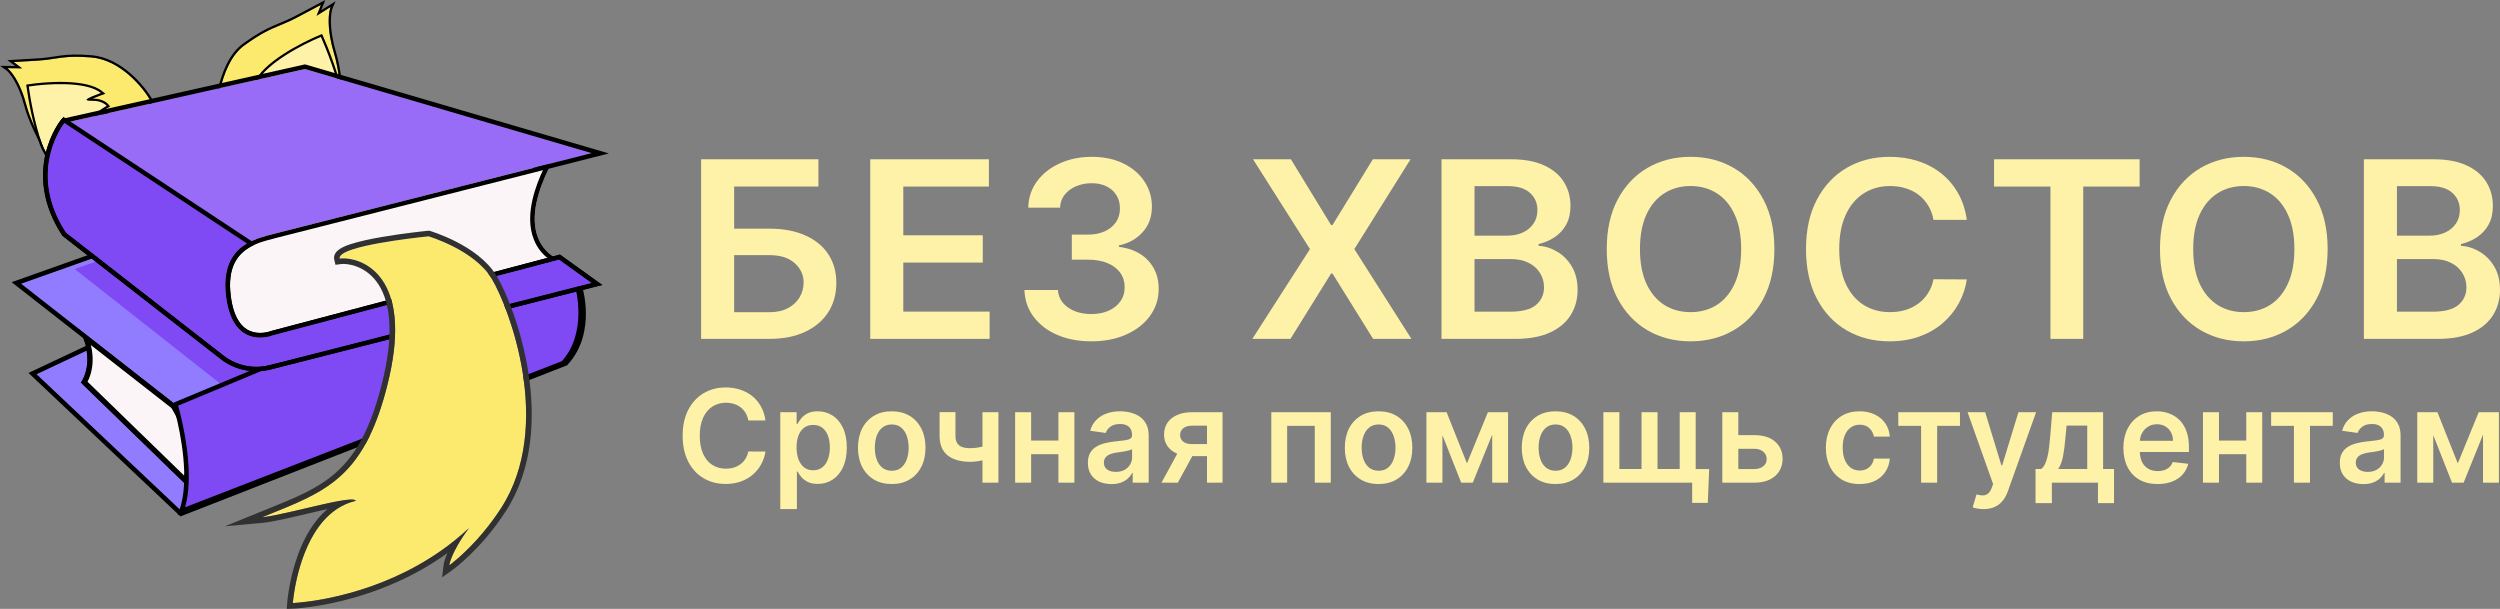 <svg width="271" height="66" viewBox="0 0 271 66" fill="none" xmlns="http://www.w3.org/2000/svg">
<rect x="0" y="0" width="271" height="66" fill="#808080" stroke="none"/>
<g clip-path="url(#clip0_692_8706)">
<path d="M76 36.734V17.266H88.717V20.222H79.582V24.785H83.397C84.909 24.785 86.207 25.029 87.288 25.517C88.376 25.999 89.21 26.68 89.789 27.561C90.368 28.442 90.658 29.478 90.658 30.669C90.658 31.867 90.368 32.922 89.789 33.835C89.21 34.741 88.376 35.451 87.288 35.964C86.207 36.477 84.909 36.734 83.397 36.734H76ZM79.582 33.844H83.397C84.195 33.844 84.871 33.695 85.424 33.397C85.978 33.099 86.396 32.707 86.68 32.219C86.969 31.731 87.114 31.201 87.114 30.631C87.114 29.807 86.792 29.107 86.149 28.53C85.511 27.947 84.594 27.656 83.397 27.656H79.582V33.844Z" fill="#FDF2A8"/>
<path d="M94.335 36.734V17.266H107.197V20.222H97.918V25.508H106.531V28.464H97.918V33.778H107.274V36.734H94.335Z" fill="#FDF2A8"/>
<path d="M118.3 37C116.909 37 115.674 36.766 114.592 36.297C113.517 35.828 112.667 35.175 112.043 34.338C111.418 33.502 111.087 32.535 111.048 31.439H114.679C114.711 31.965 114.888 32.425 115.21 32.818C115.532 33.204 115.96 33.505 116.494 33.721C117.029 33.936 117.627 34.044 118.29 34.044C118.998 34.044 119.626 33.923 120.173 33.682C120.72 33.435 121.149 33.093 121.458 32.656C121.767 32.219 121.918 31.715 121.911 31.145C121.918 30.555 121.763 30.035 121.448 29.586C121.132 29.136 120.675 28.784 120.077 28.53C119.484 28.277 118.77 28.15 117.933 28.15H116.185V25.432H117.933C118.622 25.432 119.224 25.314 119.739 25.08C120.26 24.845 120.669 24.516 120.965 24.091C121.261 23.66 121.406 23.163 121.4 22.599C121.406 22.047 121.28 21.569 121.023 21.163C120.772 20.752 120.415 20.432 119.951 20.203C119.494 19.975 118.957 19.861 118.339 19.861C117.733 19.861 117.173 19.969 116.658 20.184C116.143 20.4 115.728 20.707 115.413 21.107C115.097 21.499 114.93 21.968 114.911 22.513H111.463C111.489 21.423 111.808 20.466 112.419 19.643C113.037 18.812 113.861 18.166 114.891 17.703C115.921 17.235 117.077 17 118.358 17C119.678 17 120.823 17.244 121.795 17.732C122.774 18.214 123.53 18.863 124.065 19.681C124.599 20.498 124.866 21.401 124.866 22.39C124.873 23.486 124.544 24.405 123.881 25.146C123.225 25.888 122.362 26.373 121.293 26.601V26.753C122.684 26.943 123.749 27.45 124.49 28.274C125.236 29.091 125.606 30.108 125.6 31.325C125.6 32.415 125.285 33.391 124.654 34.253C124.029 35.108 123.167 35.78 122.066 36.268C120.972 36.756 119.716 37 118.3 37Z" fill="#FDF2A8"/>
<path d="M139.933 17.266L144.288 24.395H144.443L148.817 17.266H152.902L146.809 27L152.998 36.734H148.846L144.443 29.652H144.288L139.885 36.734H135.752L142 27L135.83 17.266H139.933Z" fill="#FDF2A8"/>
<path d="M156.258 36.734V17.266H163.828C165.257 17.266 166.445 17.488 167.391 17.932C168.344 18.369 169.055 18.968 169.525 19.728C170.002 20.489 170.24 21.35 170.24 22.314C170.24 23.106 170.085 23.784 169.776 24.348C169.467 24.906 169.052 25.359 168.531 25.707C168.009 26.056 167.427 26.306 166.783 26.458V26.648C167.485 26.686 168.157 26.899 168.801 27.285C169.451 27.665 169.982 28.204 170.394 28.901C170.806 29.598 171.012 30.441 171.012 31.43C171.012 32.437 170.764 33.343 170.269 34.148C169.773 34.947 169.026 35.577 168.029 36.04C167.031 36.502 165.776 36.734 164.263 36.734H156.258ZM159.84 33.787H163.693C164.993 33.787 165.93 33.543 166.503 33.055C167.082 32.561 167.372 31.927 167.372 31.154C167.372 30.577 167.227 30.058 166.937 29.595C166.648 29.126 166.236 28.759 165.701 28.492C165.167 28.22 164.53 28.084 163.79 28.084H159.84V33.787ZM159.84 25.546H163.384C164.002 25.546 164.559 25.435 165.055 25.213C165.55 24.985 165.94 24.665 166.223 24.253C166.513 23.835 166.657 23.34 166.657 22.77C166.657 22.016 166.387 21.395 165.846 20.907C165.312 20.419 164.517 20.175 163.461 20.175H159.84V25.546Z" fill="#FDF2A8"/>
<path d="M192.343 27C192.343 29.098 191.944 30.894 191.146 32.39C190.354 33.879 189.273 35.02 187.902 35.812C186.537 36.604 184.989 37 183.257 37C181.525 37 179.974 36.604 178.603 35.812C177.238 35.013 176.157 33.87 175.358 32.38C174.566 30.885 174.171 29.091 174.171 27C174.171 24.902 174.566 23.109 175.358 21.62C176.157 20.124 177.238 18.98 178.603 18.188C179.974 17.396 181.525 17 183.257 17C184.989 17 186.537 17.396 187.902 18.188C189.273 18.98 190.354 20.124 191.146 21.62C191.944 23.109 192.343 24.902 192.343 27ZM188.742 27C188.742 25.523 188.507 24.278 188.037 23.264C187.573 22.244 186.93 21.474 186.106 20.954C185.282 20.428 184.332 20.165 183.257 20.165C182.182 20.165 181.232 20.428 180.408 20.954C179.584 21.474 178.937 22.244 178.468 23.264C178.004 24.278 177.772 25.523 177.772 27C177.772 28.477 178.004 29.725 178.468 30.745C178.937 31.759 179.584 32.529 180.408 33.055C181.232 33.575 182.182 33.835 183.257 33.835C184.332 33.835 185.282 33.575 186.106 33.055C186.93 32.529 187.573 31.759 188.037 30.745C188.507 29.725 188.742 28.477 188.742 27Z" fill="#FDF2A8"/>
<path d="M213.201 23.835H209.59C209.487 23.252 209.297 22.735 209.02 22.285C208.743 21.829 208.399 21.442 207.987 21.125C207.575 20.809 207.105 20.571 206.577 20.413C206.056 20.248 205.492 20.165 204.887 20.165C203.812 20.165 202.86 20.432 202.029 20.964C201.199 21.49 200.549 22.263 200.079 23.283C199.609 24.297 199.374 25.536 199.374 27C199.374 28.489 199.609 29.744 200.079 30.764C200.555 31.778 201.205 32.545 202.029 33.065C202.86 33.578 203.809 33.835 204.878 33.835C205.47 33.835 206.024 33.759 206.539 33.606C207.06 33.448 207.527 33.217 207.939 32.913C208.357 32.608 208.708 32.234 208.991 31.791C209.281 31.347 209.48 30.84 209.59 30.27L213.201 30.289C213.066 31.214 212.773 32.082 212.323 32.894C211.878 33.705 211.296 34.421 210.575 35.042C209.854 35.657 209.011 36.138 208.045 36.487C207.079 36.829 206.007 37 204.829 37C203.091 37 201.54 36.604 200.175 35.812C198.81 35.02 197.735 33.876 196.95 32.38C196.165 30.885 195.772 29.091 195.772 27C195.772 24.902 196.168 23.109 196.96 21.62C197.751 20.124 198.83 18.98 200.194 18.188C201.559 17.396 203.104 17 204.829 17C205.93 17 206.954 17.152 207.9 17.456C208.846 17.761 209.69 18.207 210.43 18.797C211.17 19.38 211.779 20.096 212.255 20.945C212.738 21.788 213.053 22.751 213.201 23.835Z" fill="#FDF2A8"/>
<path d="M216.157 20.222V17.266H231.935V20.222H225.822V36.734H222.269V20.222H216.157Z" fill="#FDF2A8"/>
<path d="M252.315 27C252.315 29.098 251.916 30.894 251.117 32.39C250.326 33.879 249.244 35.02 247.873 35.812C246.508 36.604 244.96 37 243.228 37C241.497 37 239.945 36.604 238.574 35.812C237.209 35.013 236.128 33.87 235.33 32.38C234.538 30.885 234.142 29.091 234.142 27C234.142 24.902 234.538 23.109 235.33 21.62C236.128 20.124 237.209 18.98 238.574 18.188C239.945 17.396 241.497 17 243.228 17C244.96 17 246.508 17.396 247.873 18.188C249.244 18.98 250.326 20.124 251.117 21.62C251.916 23.109 252.315 24.902 252.315 27ZM248.713 27C248.713 25.523 248.478 24.278 248.008 23.264C247.545 22.244 246.901 21.474 246.077 20.954C245.253 20.428 244.303 20.165 243.228 20.165C242.153 20.165 241.204 20.428 240.38 20.954C239.556 21.474 238.909 22.244 238.439 23.264C237.975 24.278 237.744 25.523 237.744 27C237.744 28.477 237.975 29.725 238.439 30.745C238.909 31.759 239.556 32.529 240.38 33.055C241.204 33.575 242.153 33.835 243.228 33.835C244.303 33.835 245.253 33.575 246.077 33.055C246.901 32.529 247.545 31.759 248.008 30.745C248.478 29.725 248.713 28.477 248.713 27Z" fill="#FDF2A8"/>
<path d="M256.245 36.734V17.266H263.816C265.245 17.266 266.433 17.488 267.379 17.932C268.332 18.369 269.043 18.968 269.513 19.728C269.989 20.489 270.227 21.35 270.227 22.314C270.227 23.106 270.073 23.784 269.764 24.348C269.455 24.906 269.04 25.359 268.518 25.707C267.997 26.056 267.414 26.306 266.771 26.458V26.648C267.472 26.686 268.145 26.899 268.789 27.285C269.439 27.665 269.97 28.204 270.382 28.901C270.794 29.598 271 30.441 271 31.43C271 32.437 270.752 33.343 270.256 34.148C269.761 34.947 269.014 35.577 268.016 36.04C267.018 36.502 265.763 36.734 264.25 36.734H256.245ZM259.828 33.787H263.681C264.981 33.787 265.918 33.543 266.491 33.055C267.07 32.561 267.36 31.927 267.36 31.154C267.36 30.577 267.215 30.058 266.925 29.595C266.635 29.126 266.223 28.759 265.689 28.492C265.155 28.22 264.518 28.084 263.777 28.084H259.828V33.787ZM259.828 25.546H263.372C263.99 25.546 264.546 25.435 265.042 25.213C265.538 24.985 265.927 24.665 266.211 24.253C266.5 23.835 266.645 23.34 266.645 22.77C266.645 22.016 266.375 21.395 265.834 20.907C265.3 20.419 264.505 20.175 263.449 20.175H259.828V25.546Z" fill="#FDF2A8"/>
<path d="M82.974 45.575H81.114C81.061 45.27 80.963 44.999 80.821 44.764C80.678 44.526 80.501 44.323 80.289 44.158C80.077 43.992 79.835 43.868 79.563 43.785C79.295 43.699 79.005 43.656 78.693 43.656C78.14 43.656 77.649 43.795 77.222 44.073C76.794 44.348 76.459 44.753 76.217 45.286C75.975 45.816 75.854 46.465 75.854 47.23C75.854 48.009 75.975 48.665 76.217 49.199C76.463 49.729 76.797 50.13 77.222 50.402C77.649 50.67 78.138 50.805 78.688 50.805C78.993 50.805 79.278 50.765 79.543 50.685C79.812 50.602 80.052 50.481 80.264 50.322C80.48 50.163 80.66 49.968 80.806 49.736C80.955 49.504 81.058 49.239 81.114 48.94L82.974 48.95C82.904 49.434 82.753 49.888 82.521 50.312C82.293 50.737 81.993 51.111 81.621 51.436C81.25 51.758 80.816 52.01 80.319 52.192C79.822 52.371 79.27 52.46 78.663 52.46C77.769 52.46 76.97 52.253 76.267 51.839C75.564 51.425 75.011 50.826 74.606 50.044C74.202 49.262 74 48.324 74 47.23C74 46.133 74.204 45.195 74.612 44.416C75.019 43.634 75.574 43.036 76.277 42.621C76.98 42.207 77.775 42 78.663 42C79.23 42 79.757 42.08 80.244 42.239C80.731 42.398 81.166 42.631 81.547 42.94C81.928 43.245 82.241 43.619 82.487 44.063C82.735 44.504 82.897 45.008 82.974 45.575Z" fill="#FDF2A8"/>
<path d="M84.583 55.185V44.685H86.353V45.947H86.458C86.55 45.762 86.681 45.565 86.85 45.356C87.019 45.144 87.248 44.963 87.536 44.814C87.825 44.661 88.193 44.585 88.64 44.585C89.23 44.585 89.762 44.736 90.236 45.038C90.713 45.336 91.091 45.778 91.37 46.365C91.651 46.948 91.792 47.664 91.792 48.513C91.792 49.351 91.654 50.064 91.379 50.651C91.104 51.237 90.73 51.685 90.256 51.993C89.782 52.301 89.245 52.455 88.645 52.455C88.208 52.455 87.845 52.382 87.556 52.236C87.268 52.091 87.036 51.915 86.86 51.709C86.688 51.501 86.554 51.303 86.458 51.118H86.383V55.185H84.583ZM86.348 48.503C86.348 48.997 86.418 49.429 86.557 49.8C86.7 50.172 86.903 50.462 87.168 50.67C87.437 50.876 87.762 50.979 88.143 50.979C88.541 50.979 88.874 50.873 89.142 50.66C89.411 50.445 89.613 50.152 89.749 49.781C89.888 49.406 89.958 48.98 89.958 48.503C89.958 48.029 89.89 47.608 89.754 47.24C89.618 46.872 89.416 46.584 89.147 46.375C88.879 46.166 88.544 46.062 88.143 46.062C87.758 46.062 87.432 46.163 87.163 46.365C86.895 46.567 86.691 46.851 86.552 47.215C86.416 47.58 86.348 48.009 86.348 48.503Z" fill="#FDF2A8"/>
<path d="M96.664 52.47C95.918 52.47 95.272 52.306 94.725 51.978C94.178 51.65 93.754 51.191 93.453 50.601C93.154 50.011 93.005 49.322 93.005 48.533C93.005 47.744 93.154 47.053 93.453 46.459C93.754 45.866 94.178 45.406 94.725 45.077C95.272 44.749 95.918 44.585 96.664 44.585C97.41 44.585 98.056 44.749 98.603 45.077C99.15 45.406 99.573 45.866 99.871 46.459C100.173 47.053 100.323 47.744 100.323 48.533C100.323 49.322 100.173 50.011 99.871 50.601C99.573 51.191 99.15 51.65 98.603 51.978C98.056 52.306 97.41 52.47 96.664 52.47ZM96.674 51.028C97.079 51.028 97.417 50.917 97.688 50.695C97.96 50.47 98.162 50.168 98.295 49.791C98.431 49.413 98.499 48.992 98.499 48.528C98.499 48.06 98.431 47.638 98.295 47.26C98.162 46.879 97.96 46.575 97.688 46.35C97.417 46.125 97.079 46.012 96.674 46.012C96.26 46.012 95.915 46.125 95.64 46.35C95.368 46.575 95.165 46.879 95.029 47.26C94.896 47.638 94.83 48.06 94.83 48.528C94.83 48.992 94.896 49.413 95.029 49.791C95.165 50.168 95.368 50.47 95.64 50.695C95.915 50.917 96.26 51.028 96.674 51.028Z" fill="#FDF2A8"/>
<path d="M108.229 44.685V52.321H106.499V44.685H108.229ZM107.419 48.135V49.606C107.223 49.693 107.001 49.771 106.753 49.84C106.508 49.907 106.247 49.959 105.972 49.999C105.701 50.039 105.429 50.059 105.157 50.059C104.136 50.059 103.329 49.83 102.736 49.373C102.146 48.912 101.851 48.195 101.851 47.22V44.675H103.571V47.22C103.571 47.548 103.629 47.812 103.745 48.011C103.861 48.209 104.037 48.355 104.272 48.448C104.507 48.538 104.802 48.582 105.157 48.582C105.555 48.582 105.933 48.543 106.29 48.463C106.648 48.383 107.025 48.274 107.419 48.135Z" fill="#FDF2A8"/>
<path d="M115.285 47.757V49.234H111.219V47.757H115.285ZM111.775 44.685V52.321H110.04V44.685H111.775ZM116.464 44.685V52.321H114.733V44.685H116.464Z" fill="#FDF2A8"/>
<path d="M120.482 52.475C119.998 52.475 119.562 52.389 119.174 52.217C118.79 52.041 118.485 51.782 118.26 51.441C118.038 51.1 117.926 50.679 117.926 50.178C117.926 49.747 118.006 49.391 118.165 49.109C118.324 48.828 118.541 48.602 118.816 48.433C119.091 48.264 119.401 48.137 119.746 48.05C120.094 47.961 120.454 47.896 120.825 47.856C121.272 47.81 121.635 47.769 121.914 47.732C122.192 47.693 122.394 47.633 122.52 47.553C122.65 47.47 122.714 47.343 122.714 47.17V47.141C122.714 46.766 122.603 46.476 122.381 46.271C122.159 46.065 121.839 45.962 121.422 45.962C120.981 45.962 120.631 46.059 120.373 46.251C120.117 46.443 119.945 46.67 119.855 46.932L118.175 46.693C118.308 46.229 118.526 45.841 118.831 45.53C119.136 45.215 119.509 44.98 119.95 44.824C120.391 44.665 120.878 44.585 121.412 44.585C121.779 44.585 122.146 44.628 122.51 44.715C122.875 44.801 123.208 44.943 123.51 45.142C123.811 45.338 124.053 45.604 124.235 45.943C124.421 46.281 124.514 46.703 124.514 47.21V52.321H122.784V51.272H122.724C122.615 51.484 122.461 51.683 122.262 51.869C122.066 52.051 121.819 52.198 121.521 52.311C121.226 52.42 120.88 52.475 120.482 52.475ZM120.949 51.153C121.31 51.153 121.624 51.081 121.889 50.939C122.154 50.793 122.358 50.601 122.5 50.362C122.646 50.124 122.719 49.863 122.719 49.582V48.682C122.663 48.728 122.567 48.771 122.431 48.811C122.298 48.851 122.149 48.886 121.983 48.916C121.818 48.945 121.654 48.972 121.491 48.995C121.329 49.018 121.188 49.038 121.069 49.055C120.8 49.091 120.56 49.151 120.348 49.234C120.136 49.316 119.968 49.432 119.846 49.582C119.723 49.727 119.662 49.916 119.662 50.148C119.662 50.48 119.783 50.73 120.025 50.899C120.266 51.068 120.575 51.153 120.949 51.153Z" fill="#FDF2A8"/>
<path d="M130.838 52.321V46.146H129.207C128.793 46.146 128.475 46.242 128.252 46.435C128.03 46.627 127.921 46.865 127.924 47.151C127.921 47.436 128.025 47.671 128.238 47.856C128.45 48.042 128.753 48.135 129.147 48.135H131.404V49.447H129.147C128.538 49.447 128.011 49.351 127.566 49.159C127.122 48.967 126.781 48.695 126.542 48.344C126.304 47.992 126.184 47.581 126.184 47.111C126.184 46.62 126.305 46.194 126.547 45.833C126.792 45.468 127.141 45.187 127.591 44.988C128.045 44.786 128.584 44.685 129.207 44.685H132.523V52.321H130.838ZM125.906 52.321L128.039 48.403H129.814L127.676 52.321H125.906Z" fill="#FDF2A8"/>
<path d="M137.808 52.321V44.685H144.256V52.321H142.521V46.161H139.528V52.321H137.808Z" fill="#FDF2A8"/>
<path d="M149.438 52.47C148.692 52.47 148.046 52.306 147.499 51.978C146.952 51.65 146.528 51.191 146.226 50.601C145.928 50.011 145.779 49.322 145.779 48.533C145.779 47.744 145.928 47.053 146.226 46.459C146.528 45.866 146.952 45.406 147.499 45.077C148.046 44.749 148.692 44.585 149.438 44.585C150.183 44.585 150.83 44.749 151.377 45.077C151.923 45.406 152.346 45.866 152.644 46.459C152.946 47.053 153.097 47.744 153.097 48.533C153.097 49.322 152.946 50.011 152.644 50.601C152.346 51.191 151.923 51.65 151.377 51.978C150.83 52.306 150.183 52.47 149.438 52.47ZM149.448 51.028C149.852 51.028 150.19 50.917 150.462 50.695C150.734 50.47 150.936 50.168 151.068 49.791C151.204 49.413 151.272 48.992 151.272 48.528C151.272 48.06 151.204 47.638 151.068 47.26C150.936 46.879 150.734 46.575 150.462 46.35C150.19 46.125 149.852 46.012 149.448 46.012C149.033 46.012 148.689 46.125 148.414 46.35C148.142 46.575 147.938 46.879 147.802 47.26C147.669 47.638 147.603 48.06 147.603 48.528C147.603 48.992 147.669 49.413 147.802 49.791C147.938 50.168 148.142 50.47 148.414 50.695C148.689 50.917 149.033 51.028 149.448 51.028Z" fill="#FDF2A8"/>
<path d="M159.019 50.228L161.286 44.685H162.738L159.651 52.321H158.393L155.375 44.685H156.812L159.019 50.228ZM156.359 44.685V52.321H154.624V44.685H156.359ZM161.754 52.321V44.685H163.474V52.321H161.754Z" fill="#FDF2A8"/>
<path d="M168.619 52.47C167.874 52.47 167.227 52.306 166.68 51.978C166.134 51.65 165.709 51.191 165.408 50.601C165.109 50.011 164.96 49.322 164.96 48.533C164.96 47.744 165.109 47.053 165.408 46.459C165.709 45.866 166.134 45.406 166.68 45.077C167.227 44.749 167.874 44.585 168.619 44.585C169.365 44.585 170.011 44.749 170.558 45.077C171.105 45.406 171.528 45.866 171.826 46.459C172.128 47.053 172.278 47.744 172.278 48.533C172.278 49.322 172.128 50.011 171.826 50.601C171.528 51.191 171.105 51.65 170.558 51.978C170.011 52.306 169.365 52.47 168.619 52.47ZM168.629 51.028C169.034 51.028 169.372 50.917 169.643 50.695C169.915 50.47 170.117 50.168 170.25 49.791C170.386 49.413 170.454 48.992 170.454 48.528C170.454 48.06 170.386 47.638 170.25 47.26C170.117 46.879 169.915 46.575 169.643 46.35C169.372 46.125 169.034 46.012 168.629 46.012C168.215 46.012 167.87 46.125 167.595 46.35C167.323 46.575 167.12 46.879 166.984 47.26C166.851 47.638 166.785 48.06 166.785 48.528C166.785 48.992 166.851 49.413 166.984 49.791C167.12 50.168 167.323 50.47 167.595 50.695C167.87 50.917 168.215 51.028 168.629 51.028Z" fill="#FDF2A8"/>
<path d="M185.275 50.844L185.126 54.508H183.431V52.321H182.531V50.844H185.275ZM173.806 44.685H175.541V50.84H177.942V44.685H179.677V50.84H182.079V44.685H183.814V52.321H173.806V44.685Z" fill="#FDF2A8"/>
<path d="M187.917 47.17H190.169C191.143 47.17 191.897 47.407 192.431 47.881C192.964 48.355 193.233 48.977 193.236 49.746C193.233 50.246 193.11 50.69 192.868 51.078C192.63 51.466 192.282 51.771 191.824 51.993C191.37 52.212 190.818 52.321 190.169 52.321H186.699V44.685H188.434V50.844H190.169C190.56 50.844 190.881 50.745 191.133 50.546C191.385 50.344 191.511 50.086 191.511 49.771C191.511 49.439 191.385 49.169 191.133 48.96C190.881 48.751 190.56 48.647 190.169 48.647H187.917V47.17Z" fill="#FDF2A8"/>
<path d="M201.582 52.47C200.82 52.47 200.165 52.303 199.618 51.968C199.075 51.633 198.656 51.171 198.361 50.581C198.069 49.988 197.923 49.305 197.923 48.533C197.923 47.757 198.072 47.073 198.371 46.479C198.669 45.883 199.09 45.419 199.633 45.087C200.18 44.753 200.827 44.585 201.572 44.585C202.192 44.585 202.741 44.7 203.218 44.928C203.698 45.154 204.081 45.474 204.366 45.888C204.651 46.299 204.814 46.779 204.854 47.33H203.133C203.064 46.962 202.898 46.655 202.636 46.41C202.378 46.161 202.031 46.037 201.597 46.037C201.229 46.037 200.906 46.136 200.628 46.335C200.349 46.531 200.132 46.812 199.976 47.18C199.824 47.548 199.748 47.989 199.748 48.503C199.748 49.023 199.824 49.471 199.976 49.845C200.129 50.216 200.343 50.503 200.618 50.705C200.896 50.904 201.223 51.004 201.597 51.004C201.862 51.004 202.099 50.954 202.308 50.854C202.52 50.752 202.698 50.604 202.84 50.412C202.983 50.22 203.08 49.986 203.133 49.711H204.854C204.81 50.251 204.651 50.73 204.376 51.148C204.101 51.562 203.727 51.887 203.253 52.122C202.779 52.354 202.222 52.47 201.582 52.47Z" fill="#FDF2A8"/>
<path d="M205.777 46.161V44.685H212.459V46.161H209.988V52.321H208.248V46.161H205.777Z" fill="#FDF2A8"/>
<path d="M215.01 55.185C214.765 55.185 214.538 55.165 214.329 55.125C214.124 55.089 213.96 55.045 213.837 54.996L214.255 53.594C214.517 53.67 214.75 53.706 214.956 53.703C215.161 53.7 215.342 53.635 215.498 53.509C215.657 53.387 215.791 53.181 215.9 52.893L216.055 52.48L213.285 44.685H215.194L216.954 50.452H217.034L218.799 44.685H220.713L217.655 53.246C217.513 53.65 217.324 53.996 217.089 54.285C216.853 54.577 216.565 54.798 216.224 54.951C215.885 55.107 215.481 55.185 215.01 55.185Z" fill="#FDF2A8"/>
<path d="M220.653 54.538V50.84H221.26C221.422 50.714 221.558 50.543 221.667 50.327C221.777 50.109 221.866 49.852 221.936 49.557C222.009 49.258 222.068 48.925 222.115 48.557C222.161 48.186 222.203 47.787 222.239 47.359L222.458 44.685H227.976V50.84H229.16V54.538H227.42V52.321H222.423V54.538H220.653ZM223.109 50.84H226.256V46.136H224.019L223.9 47.359C223.833 48.168 223.746 48.861 223.636 49.438C223.527 50.014 223.351 50.481 223.109 50.84Z" fill="#FDF2A8"/>
<path d="M233.884 52.47C233.118 52.47 232.457 52.311 231.9 51.993C231.347 51.671 230.921 51.217 230.623 50.631C230.324 50.041 230.175 49.346 230.175 48.548C230.175 47.762 230.324 47.073 230.623 46.479C230.924 45.883 231.345 45.419 231.885 45.087C232.426 44.753 233.06 44.585 233.789 44.585C234.26 44.585 234.704 44.661 235.122 44.814C235.543 44.963 235.914 45.195 236.235 45.51C236.56 45.825 236.815 46.226 237.001 46.713C237.187 47.197 237.279 47.774 237.279 48.443V48.995H231.02V47.782H235.554C235.551 47.437 235.476 47.131 235.331 46.862C235.185 46.59 234.981 46.377 234.719 46.221C234.461 46.065 234.159 45.987 233.814 45.987C233.446 45.987 233.123 46.077 232.845 46.256C232.566 46.431 232.349 46.663 232.194 46.952C232.041 47.237 231.963 47.55 231.96 47.891V48.95C231.96 49.394 232.041 49.776 232.203 50.094C232.366 50.409 232.593 50.651 232.885 50.82C233.176 50.985 233.518 51.068 233.909 51.068C234.171 51.068 234.408 51.032 234.62 50.959C234.832 50.883 235.016 50.772 235.172 50.626C235.327 50.48 235.445 50.299 235.525 50.084L237.205 50.273C237.099 50.717 236.897 51.105 236.598 51.436C236.303 51.764 235.926 52.019 235.465 52.202C235.004 52.381 234.477 52.47 233.884 52.47Z" fill="#FDF2A8"/>
<path d="M244.047 47.757V49.234H239.98V47.757H244.047ZM240.537 44.685V52.321H238.802V44.685H240.537ZM245.225 44.685V52.321H243.495V44.685H245.225Z" fill="#FDF2A8"/>
<path d="M246.191 46.161V44.685H252.873V46.161H250.402V52.321H248.662V46.161H246.191Z" fill="#FDF2A8"/>
<path d="M256.189 52.475C255.705 52.475 255.269 52.389 254.881 52.217C254.497 52.041 254.192 51.782 253.967 51.441C253.745 51.1 253.634 50.679 253.634 50.178C253.634 49.747 253.713 49.391 253.872 49.109C254.031 48.828 254.248 48.602 254.523 48.433C254.799 48.264 255.108 48.137 255.453 48.05C255.801 47.961 256.161 47.896 256.532 47.856C256.979 47.81 257.342 47.769 257.621 47.732C257.899 47.693 258.101 47.633 258.227 47.553C258.357 47.47 258.421 47.343 258.421 47.17V47.141C258.421 46.766 258.31 46.476 258.088 46.271C257.866 46.065 257.546 45.962 257.129 45.962C256.688 45.962 256.338 46.059 256.08 46.251C255.824 46.443 255.652 46.67 255.562 46.932L253.882 46.693C254.015 46.229 254.233 45.841 254.538 45.53C254.843 45.215 255.216 44.98 255.657 44.824C256.098 44.665 256.585 44.585 257.119 44.585C257.487 44.585 257.853 44.628 258.217 44.715C258.582 44.801 258.915 44.943 259.217 45.142C259.518 45.338 259.76 45.604 259.942 45.943C260.128 46.281 260.221 46.703 260.221 47.21V52.321H258.491V51.272H258.431C258.322 51.484 258.168 51.683 257.969 51.869C257.773 52.051 257.526 52.198 257.228 52.311C256.933 52.42 256.587 52.475 256.189 52.475ZM256.656 51.153C257.018 51.153 257.331 51.081 257.596 50.939C257.861 50.793 258.065 50.601 258.207 50.362C258.353 50.124 258.426 49.863 258.426 49.582V48.682C258.37 48.728 258.274 48.771 258.138 48.811C258.005 48.851 257.856 48.886 257.69 48.916C257.525 48.945 257.361 48.972 257.198 48.995C257.036 49.018 256.895 49.038 256.776 49.055C256.507 49.091 256.267 49.151 256.055 49.234C255.843 49.316 255.675 49.432 255.553 49.582C255.43 49.727 255.369 49.916 255.369 50.148C255.369 50.48 255.49 50.73 255.732 50.899C255.973 51.068 256.282 51.153 256.656 51.153Z" fill="#FDF2A8"/>
<path d="M266.425 50.228L268.692 44.685H270.144L267.057 52.321H265.799L262.781 44.685H264.218L266.425 50.228ZM263.766 44.685V52.321H262.031V44.685H263.766ZM269.16 52.321V44.685H270.88V52.321H269.16Z" fill="#FDF2A8"/>
<path d="M9.873 6.228C13.032 6.476 15.492 9.471 16.328 10.938C13.956 15.947 11.209 21.125 9.085 20.64C6.96 20.154 3.684 14.507 2.863 11.389C2.206 8.895 1.207 7.685 0.789 7.391L2.4 7.411L1.488 6.727C1.488 6.727 3.034 6.637 4.024 6.578C6.308 6.443 6.716 5.98 9.873 6.228Z" fill="#FBEA6E"/>
<path fill-rule="evenodd" clip-rule="evenodd" d="M16.606 10.927L16.543 10.816C16.113 10.061 15.271 8.923 14.134 7.94C12.998 6.958 11.544 6.113 9.894 5.983C8.299 5.857 7.39 5.912 6.59 6.016C6.35 6.047 6.123 6.081 5.894 6.117C5.357 6.2 4.803 6.286 4.01 6.332C3.514 6.362 2.881 6.399 2.37 6.429C2.115 6.444 1.891 6.457 1.731 6.466L1.474 6.481C1.474 6.481 1.474 6.481 1.488 6.726C1.488 6.726 1.636 6.718 1.868 6.704C2.389 6.673 3.34 6.618 4.024 6.577C4.829 6.53 5.402 6.441 5.943 6.358C6.938 6.204 7.829 6.067 9.874 6.227C13.032 6.475 15.493 9.471 16.329 10.937C13.956 15.947 11.21 21.125 9.086 20.639C6.961 20.153 3.685 14.506 2.864 11.388C2.324 9.341 1.555 8.16 1.066 7.639C0.958 7.525 0.865 7.444 0.79 7.391L2.401 7.41L1.488 6.726L1.474 6.481L0.804 6.521L1.652 7.156L0 7.136L0.648 7.591C0.816 7.709 1.149 8.052 1.524 8.688C1.896 9.318 2.302 10.223 2.625 11.45C3.044 13.041 4.081 15.256 5.278 17.132C5.877 18.072 6.521 18.935 7.154 19.596C7.78 20.25 8.425 20.739 9.03 20.878C9.674 21.025 10.324 20.734 10.938 20.22C11.558 19.703 12.19 18.922 12.819 17.985C14.079 16.108 15.366 13.546 16.552 11.041L16.606 10.927Z" fill="black"/>
<path d="M10.93 10.078C9.358 8.784 5.066 9.071 3.117 9.376C3.27 10.545 3.771 13.425 4.55 15.594C5.524 18.306 9.493 21.435 8.785 20.46C8.219 19.679 9.568 16.795 10.313 15.451C10.323 15.346 10.245 15.206 9.848 15.489C9.451 15.771 10.68 13.63 11.345 12.524C10.997 12.724 10.289 13.036 10.233 12.681C10.176 12.327 11.098 11.729 11.567 11.475C11.567 11.475 11.146 10.93 10.092 10.931C9.038 10.932 9.033 10.762 10.93 10.078Z" fill="#FDF2A8"/>
<path fill-rule="evenodd" clip-rule="evenodd" d="M2.844 9.174L2.874 9.411C3.029 10.586 3.532 13.486 4.32 15.679C4.827 17.09 6.097 18.583 7.128 19.587C7.646 20.092 8.117 20.487 8.42 20.697C8.496 20.749 8.567 20.793 8.628 20.825C8.658 20.841 8.691 20.856 8.724 20.868C8.752 20.878 8.803 20.893 8.863 20.89C8.932 20.885 9.046 20.848 9.097 20.725C9.134 20.636 9.111 20.553 9.101 20.524C9.079 20.454 9.032 20.381 8.987 20.319C8.95 20.268 8.918 20.185 8.905 20.053C8.891 19.924 8.898 19.764 8.926 19.575C8.981 19.198 9.113 18.74 9.291 18.253C9.645 17.283 10.162 16.238 10.531 15.573L10.555 15.529L10.56 15.478C10.566 15.422 10.562 15.342 10.522 15.264C10.476 15.176 10.392 15.108 10.281 15.086C10.252 15.081 10.223 15.079 10.194 15.08C10.256 14.953 10.332 14.806 10.418 14.646C10.756 14.012 11.226 13.205 11.558 12.653L12.045 11.841L11.223 12.315C11.058 12.41 10.816 12.526 10.62 12.576C10.571 12.589 10.532 12.596 10.502 12.599C10.512 12.581 10.527 12.559 10.548 12.532C10.617 12.444 10.724 12.342 10.859 12.234C11.126 12.021 11.46 11.815 11.687 11.692L11.939 11.555L11.763 11.328L11.568 11.477C11.503 11.513 11.429 11.555 11.35 11.602C10.862 11.894 10.186 12.379 10.235 12.684C10.273 12.927 10.617 12.857 10.942 12.726C11.091 12.665 11.236 12.59 11.346 12.527C11.274 12.648 11.196 12.78 11.113 12.92C10.663 13.683 10.098 14.677 9.873 15.186C9.858 15.218 9.845 15.248 9.834 15.276C9.814 15.326 9.798 15.369 9.788 15.405C9.757 15.51 9.772 15.547 9.85 15.492C9.905 15.452 9.954 15.421 9.997 15.397C10.021 15.384 10.043 15.373 10.064 15.363C10.073 15.359 10.082 15.356 10.09 15.352C10.098 15.349 10.106 15.346 10.113 15.343C10.284 15.285 10.322 15.379 10.315 15.455C9.616 16.715 8.384 19.333 8.704 20.295C8.718 20.34 8.737 20.381 8.759 20.419C8.767 20.434 8.777 20.448 8.787 20.463C8.943 20.678 8.871 20.693 8.655 20.557C8.649 20.554 8.644 20.55 8.638 20.547C8.597 20.52 8.551 20.488 8.5 20.452C7.59 19.797 5.266 17.585 4.552 15.597C3.773 13.428 3.272 10.548 3.119 9.379C4.976 9.089 8.959 8.815 10.691 9.908C10.776 9.962 10.857 10.02 10.932 10.081C10.835 10.116 10.745 10.149 10.658 10.181C10.101 10.388 9.742 10.542 9.551 10.655C9.55 10.655 9.55 10.656 9.548 10.656C9.303 10.802 9.342 10.879 9.602 10.913C9.603 10.913 9.604 10.913 9.605 10.913C9.724 10.928 9.889 10.935 10.094 10.934C10.749 10.934 11.16 11.144 11.377 11.303C11.508 11.399 11.568 11.477 11.568 11.477C11.763 11.328 11.763 11.328 11.763 11.328V11.327L11.763 11.326L11.762 11.325L11.759 11.322C11.757 11.32 11.755 11.318 11.753 11.314C11.747 11.308 11.74 11.3 11.731 11.289C11.712 11.269 11.687 11.242 11.652 11.211C11.585 11.15 11.485 11.071 11.349 10.993C11.076 10.837 10.665 10.689 10.094 10.689C10.075 10.689 10.056 10.689 10.039 10.689C10.274 10.588 10.596 10.463 11.015 10.312L11.421 10.165L11.089 9.892C10.653 9.534 10.048 9.298 9.378 9.144C8.703 8.989 7.942 8.912 7.176 8.886C5.643 8.833 4.067 8.983 3.081 9.137L2.844 9.174ZM8.886 20.404C8.887 20.405 8.888 20.405 8.888 20.405C8.888 20.405 8.887 20.405 8.887 20.405C8.886 20.404 8.886 20.404 8.886 20.404Z" fill="black"/>
<path d="M26.502 4.914C23.636 6.98 23.277 12.891 23.338 14.774C28.529 18.174 33.94 19.889 35.681 18.195C37.422 16.501 37.243 9.22 36.203 5.772C35.37 3.014 35.615 1.281 35.842 0.761L34.317 1.712L34.787 0.531C34.787 0.531 33.261 1.341 32.282 1.859C30.026 3.054 29.366 2.848 26.502 4.914Z" fill="#FBEA6E"/>
<path fill-rule="evenodd" clip-rule="evenodd" d="M23.096 14.907L23.092 14.78C23.061 13.822 23.137 11.853 23.582 9.857C24.024 7.876 24.846 5.802 26.357 4.714C27.802 3.672 28.698 3.198 29.52 2.834C29.766 2.725 30.002 2.628 30.24 2.528C30.802 2.296 31.382 2.056 32.166 1.641C32.656 1.382 33.282 1.05 33.785 0.783C34.038 0.65 34.259 0.532 34.417 0.448L34.671 0.313C34.671 0.313 34.671 0.313 34.787 0.53C34.787 0.53 34.658 0.598 34.451 0.708C33.946 0.976 32.976 1.49 32.282 1.857C31.487 2.278 30.89 2.526 30.325 2.759C29.287 3.189 28.357 3.574 26.501 4.912C23.636 6.978 23.277 12.89 23.338 14.772C28.529 18.173 33.94 19.887 35.681 18.194C37.422 16.5 37.243 9.218 36.203 5.771C35.508 3.469 35.563 1.882 35.732 1.116C35.766 0.965 35.804 0.845 35.842 0.759L34.316 1.711L34.787 0.53L34.671 0.313L35.263 0L34.823 1.105L36.382 0.132L36.067 0.856C35.974 1.072 35.857 1.596 35.871 2.421C35.885 3.24 36.028 4.341 36.438 5.7C36.968 7.455 37.275 10.164 37.231 12.644C37.21 13.886 37.1 15.079 36.884 16.075C36.67 17.059 36.343 17.892 35.853 18.369C35.356 18.852 34.62 19.071 33.755 19.096C32.887 19.122 31.858 18.954 30.735 18.628C28.485 17.978 25.813 16.687 23.203 14.977L23.096 14.907Z" fill="black"/>
<path d="M27.75 9.199C28.491 7.056 32.751 4.843 34.787 4.004C35.325 5.207 36.531 8.242 37.056 10.761C37.715 13.911 35.761 19.193 35.865 17.852C35.949 16.781 32.977 14.814 31.48 13.964C31.409 13.87 31.401 13.69 31.945 13.73C32.489 13.77 30.065 12.441 28.785 11.771C29.233 11.761 30.09 11.647 29.937 11.277C29.783 10.906 28.555 10.87 27.96 10.899C27.96 10.899 28.042 10.137 29.048 9.527C30.053 8.918 29.958 8.752 27.75 9.199Z" fill="#FDF2A8"/>
<path fill-rule="evenodd" clip-rule="evenodd" d="M34.913 3.684L35.011 3.902C35.551 5.111 36.765 8.164 37.296 10.709C37.637 12.34 37.3 14.493 36.905 16.048C36.708 16.828 36.489 17.476 36.324 17.849C36.282 17.942 36.241 18.024 36.203 18.089C36.183 18.121 36.162 18.153 36.138 18.182C36.118 18.206 36.081 18.247 36.028 18.275C35.964 18.309 35.847 18.336 35.739 18.257C35.659 18.199 35.635 18.115 35.628 18.084C35.609 18.009 35.611 17.917 35.618 17.831C35.624 17.754 35.603 17.651 35.538 17.516C35.474 17.382 35.372 17.231 35.234 17.066C34.96 16.736 34.564 16.375 34.11 16.014C33.203 15.292 32.097 14.595 31.356 14.174L31.312 14.149L31.282 14.108C31.245 14.061 31.205 13.988 31.199 13.897C31.191 13.796 31.228 13.69 31.315 13.612C31.35 13.581 31.39 13.556 31.433 13.537C31.29 13.445 31.117 13.339 30.922 13.225C30.229 12.817 29.308 12.319 28.669 11.986L27.828 11.545L28.778 11.524C28.992 11.518 29.292 11.488 29.513 11.422C29.598 11.396 29.654 11.37 29.686 11.349C29.666 11.334 29.627 11.31 29.558 11.284C29.438 11.238 29.272 11.203 29.08 11.178C28.699 11.129 28.258 11.127 27.97 11.141L27.682 11.154L27.713 10.869L27.958 10.896C28.032 10.892 28.117 10.89 28.209 10.889C28.845 10.882 29.801 10.95 29.935 11.274C30.044 11.538 29.641 11.672 29.237 11.73C29.075 11.754 28.913 11.765 28.784 11.768C28.91 11.835 29.047 11.907 29.191 11.984C30.096 12.465 31.283 13.122 31.783 13.476C31.809 13.495 31.833 13.513 31.856 13.53C31.894 13.559 31.927 13.585 31.952 13.608C32.042 13.69 32.05 13.735 31.943 13.727C31.881 13.723 31.825 13.721 31.776 13.722C31.751 13.722 31.728 13.723 31.707 13.725C31.404 13.747 31.419 13.883 31.478 13.961C32.904 14.77 35.666 16.592 35.855 17.69C35.863 17.735 35.866 17.779 35.865 17.821C35.865 17.83 35.865 17.84 35.863 17.85C35.841 18.143 35.917 18.119 36.042 17.87C36.043 17.868 36.044 17.866 36.045 17.864C36.065 17.824 36.086 17.778 36.108 17.727C36.586 16.633 37.544 13.104 37.055 10.759C36.529 8.239 35.323 5.204 34.785 4.001C32.835 4.804 28.846 6.868 27.861 8.923C27.817 9.014 27.78 9.105 27.748 9.196C27.848 9.176 27.943 9.157 28.034 9.14C29.962 8.765 30.006 8.942 29.046 9.524C28.398 9.917 28.133 10.373 28.027 10.648C27.968 10.799 27.958 10.896 27.958 10.896C27.713 10.869 27.713 10.869 27.713 10.869V10.869V10.868L27.713 10.867V10.863C27.714 10.86 27.715 10.856 27.715 10.851C27.716 10.842 27.719 10.83 27.721 10.816C27.727 10.787 27.736 10.748 27.75 10.699C27.778 10.603 27.826 10.472 27.908 10.321C28.075 10.018 28.377 9.643 28.918 9.315C28.977 9.279 29.032 9.245 29.081 9.213C29.073 9.214 29.064 9.215 29.054 9.217C28.76 9.253 28.347 9.325 27.797 9.437L27.375 9.522L27.516 9.116C27.719 8.529 28.154 7.957 28.702 7.423C29.252 6.886 29.932 6.373 30.645 5.905C32.073 4.969 33.662 4.199 34.691 3.775L34.913 3.684ZM29.432 8.949C29.433 8.948 29.433 8.948 29.432 8.949V8.949ZM35.757 17.871C35.755 17.873 35.755 17.873 35.757 17.871V17.871Z" fill="black"/>
<path d="M20.182 52.568L8.765 41.476C8.765 41.476 9.756 40.179 9.386 38.009C9.268 37.305 9.004 36.507 8.516 35.633C11.983 38.343 10.185 36.938 19.012 43.839C22.228 49.004 20.182 52.568 20.182 52.568Z" fill="#FBF5F7"/>
<path fill-rule="evenodd" clip-rule="evenodd" d="M20.182 52.568L8.765 41.476C8.765 41.476 9.756 40.179 9.386 38.009C9.322 37.626 9.214 37.215 9.051 36.779C8.914 36.413 8.738 36.031 8.516 35.633C8.916 35.946 9.246 36.204 9.53 36.426C10.063 36.842 10.435 37.133 10.807 37.423C11.959 38.324 13.11 39.225 19.012 43.839C21.474 47.792 20.852 50.808 20.426 52.006C20.295 52.373 20.182 52.568 20.182 52.568ZM18.576 44.226C20.073 46.667 20.329 48.698 20.23 50.1C20.187 50.704 20.077 51.196 19.967 51.56L9.49 41.38C9.576 41.212 9.672 40.997 9.76 40.739C9.987 40.067 10.156 39.104 9.953 37.914C9.925 37.747 9.89 37.575 9.846 37.4C10.063 37.57 10.258 37.721 10.451 37.873C11.598 38.77 12.745 39.666 18.576 44.226Z" fill="black"/>
<path d="M61.182 39.184L19.671 55.404L3.958 40.566L9.387 38.009C9.756 40.179 8.766 41.476 8.766 41.476C21.055 53.416 20.175 52.582 20.196 52.544C20.365 52.225 22.075 48.759 19.014 43.842C18.99 43.819 12.2 38.514 2.277 30.754C9.316 28.255 7.334 28.958 11.454 27.494L13.938 27.227C23.864 28.961 37.298 31.308 47.331 33.059L62.596 31.067C62.596 31.067 64.179 35.911 61.182 39.184Z" fill="#917BFF"/>
<path fill-rule="evenodd" clip-rule="evenodd" d="M61.467 39.598L19.558 55.974L3.095 40.428L9.762 37.288L9.871 37.926C10.071 39.102 9.904 40.05 9.68 40.712C9.584 40.994 9.479 41.224 9.388 41.396C12.532 44.451 14.793 46.649 16.417 48.228C17.868 49.638 18.811 50.555 19.424 51.15C19.666 51.385 19.856 51.569 20.004 51.712C20.388 50.543 20.861 47.788 18.637 44.171C18.633 44.167 18.628 44.164 18.624 44.16C18.571 44.119 18.492 44.057 18.388 43.975C18.181 43.813 17.875 43.574 17.478 43.263C16.683 42.641 15.522 41.734 14.052 40.584C13.6 40.231 13.12 39.856 12.613 39.459C9.811 37.269 6.171 34.423 1.971 31.139L1.27 30.59L2.11 30.292C6.308 28.8 7.297 28.449 8.286 28.098C8.955 27.86 9.624 27.622 11.287 27.032L11.341 27.012L13.953 26.73L14.021 26.743C15.32 26.97 16.678 27.207 18.081 27.452C27.377 29.076 38.629 31.041 47.34 32.562L62.936 30.527L63.063 30.914L62.594 31.066L47.329 33.058C38.61 31.536 27.323 29.564 18.001 27.936C16.596 27.691 15.236 27.453 13.936 27.226L11.453 27.493C9.79 28.084 9.121 28.322 8.451 28.559C7.507 28.895 6.562 29.231 2.824 30.559C2.647 30.622 2.464 30.686 2.275 30.753C2.429 30.873 2.581 30.993 2.733 31.111C6.739 34.244 10.215 36.961 12.915 39.071C16.733 42.057 18.998 43.828 19.012 43.841C21.53 47.886 20.82 50.949 20.394 52.086C20.39 52.095 20.387 52.104 20.384 52.114C20.297 52.342 20.223 52.489 20.194 52.543C20.191 52.547 20.203 52.566 20.201 52.568C20.198 52.571 20.182 52.559 20.125 52.506C20.125 52.506 20.123 52.505 20.123 52.505C20.07 52.456 19.982 52.372 19.839 52.235C19.829 52.226 19.82 52.217 19.811 52.208C18.986 51.414 16.451 48.944 8.764 41.475C8.764 41.475 9.6 40.38 9.45 38.52C9.436 38.356 9.415 38.185 9.385 38.008L3.956 40.565L19.669 55.403L61.18 39.183C64.177 35.91 62.594 31.066 62.594 31.066C63.063 30.914 63.063 30.915 63.063 30.915V30.916L63.063 30.917L63.065 30.921C63.066 30.924 63.067 30.928 63.069 30.934C63.072 30.945 63.078 30.961 63.084 30.981C63.095 31.021 63.112 31.08 63.132 31.154C63.172 31.302 63.225 31.514 63.278 31.778C63.384 32.305 63.492 33.044 63.504 33.891C63.525 35.579 63.158 37.75 61.544 39.514L61.467 39.598Z" fill="black"/>
<path fill-rule="evenodd" clip-rule="evenodd" d="M61.467 39.598L19.558 55.974L3.095 40.428L9.762 37.288L9.871 37.926C10.071 39.102 9.904 40.05 9.68 40.712C9.584 40.994 9.479 41.224 9.388 41.396C12.532 44.451 14.793 46.649 16.417 48.228C17.868 49.638 18.811 50.555 19.424 51.15C19.666 51.385 19.856 51.569 20.004 51.712C20.388 50.543 20.861 47.788 18.637 44.171C18.633 44.167 18.628 44.164 18.624 44.16C18.571 44.119 18.492 44.057 18.388 43.975C18.181 43.813 17.875 43.574 17.478 43.263C16.683 42.641 15.522 41.734 14.052 40.584C13.6 40.231 13.12 39.856 12.613 39.459C9.811 37.269 6.171 34.423 1.971 31.139L1.27 30.59L2.11 30.292C6.308 28.8 7.297 28.449 8.286 28.098C8.955 27.86 9.624 27.622 11.287 27.032L11.341 27.012L13.953 26.73L14.021 26.743C15.32 26.97 16.678 27.207 18.081 27.452C27.377 29.076 38.629 31.041 47.34 32.562L62.936 30.527L63.063 30.914L62.594 31.066L47.329 33.058C38.61 31.536 27.323 29.564 18.001 27.936C16.596 27.691 15.236 27.453 13.936 27.226L11.453 27.493C9.79 28.084 9.121 28.322 8.451 28.559C7.507 28.895 6.562 29.231 2.824 30.559C2.647 30.622 2.464 30.686 2.275 30.753C2.429 30.873 2.581 30.993 2.733 31.111C6.739 34.244 10.215 36.961 12.915 39.071C16.733 42.057 18.998 43.828 19.012 43.841C21.53 47.886 20.82 50.949 20.394 52.086C20.39 52.095 20.387 52.104 20.384 52.114C20.297 52.342 20.223 52.489 20.194 52.543C20.191 52.547 20.203 52.566 20.201 52.568C20.198 52.571 20.182 52.559 20.125 52.506C20.125 52.506 20.123 52.505 20.123 52.505C20.07 52.456 19.982 52.372 19.839 52.235C19.829 52.226 19.82 52.217 19.811 52.208C18.986 51.414 16.451 48.944 8.764 41.475C8.764 41.475 9.6 40.38 9.45 38.52C9.436 38.356 9.415 38.185 9.385 38.008L3.956 40.565L19.669 55.403L61.18 39.183C64.177 35.91 62.594 31.066 62.594 31.066C63.063 30.914 63.063 30.915 63.063 30.915V30.916L63.063 30.917L63.065 30.921C63.066 30.924 63.067 30.928 63.069 30.934C63.072 30.945 63.078 30.961 63.084 30.981C63.095 31.021 63.112 31.08 63.132 31.154C63.172 31.302 63.225 31.514 63.278 31.778C63.384 32.305 63.492 33.044 63.504 33.891C63.525 35.579 63.158 37.75 61.544 39.514L61.467 39.598Z" fill="black" fill-opacity="0.2"/>
<path d="M38.319 41.731H24.066L8.105 29.161L11.449 27.989L13.937 27.73L29.714 30.388C33.597 35.294 38.319 41.731 38.319 41.731Z" fill="#7F49F3"/>
<path d="M61.048 39.359L19.671 55.404C19.981 54.543 20.14 53.561 20.195 52.543C20.417 48.543 19.053 43.973 19.014 43.842C18.999 43.827 18.871 43.897 29.227 39.572L42.408 32.199L47.33 33.059L62.596 31.066C62.596 31.066 64.045 36.086 61.048 39.359Z" fill="#7F49F3"/>
<path fill-rule="evenodd" clip-rule="evenodd" d="M62.833 31L62.596 31.067C62.833 31 62.833 31 62.833 31V31V31.002L62.834 31.004C62.835 31.007 62.836 31.012 62.838 31.017C62.841 31.027 62.845 31.043 62.85 31.063C62.86 31.102 62.875 31.16 62.892 31.234C62.927 31.382 62.973 31.595 63.019 31.861C63.109 32.394 63.199 33.138 63.192 33.988C63.18 35.683 62.786 37.825 61.231 39.525L61.192 39.567L19.257 55.828L19.439 55.322C19.738 54.49 19.895 53.533 19.95 52.531C20.164 48.682 18.888 44.284 18.784 43.932C18.776 43.914 18.77 43.893 18.767 43.869C18.76 43.803 18.78 43.749 18.8 43.715C18.83 43.664 18.872 43.637 18.878 43.633L18.879 43.633C18.892 43.624 18.904 43.618 18.91 43.614C18.936 43.601 18.979 43.582 19.05 43.552C19.199 43.489 19.507 43.36 20.137 43.098C20.247 43.052 20.369 43.001 20.502 42.946C21.868 42.377 24.406 41.32 29.118 39.352L42.364 31.944L47.336 32.812L62.774 30.797L62.833 31ZM18.854 44.028C18.856 44.031 18.857 44.032 18.855 44.029C18.854 44.029 18.854 44.029 18.854 44.028ZM62.411 31.339L47.325 33.308L42.452 32.457L29.335 39.794L29.322 39.799C24.601 41.771 22.059 42.829 20.692 43.398C20.559 43.453 20.438 43.504 20.327 43.55C19.776 43.779 19.474 43.905 19.308 43.975C19.576 44.922 20.642 48.961 20.442 52.558C20.396 53.402 20.279 54.23 20.063 54.99L60.905 39.152C62.315 37.584 62.688 35.603 62.7 33.984C62.706 33.17 62.62 32.455 62.533 31.944C62.489 31.689 62.446 31.485 62.413 31.345C62.412 31.343 62.411 31.341 62.411 31.339Z" fill="black"/>
<path d="M60.597 28.128L40.243 35.693L26.32 37.765C26.32 37.765 25.026 36.477 23.834 34.472C21.826 31.112 21.047 27.331 22.961 23.879C26.728 17.084 59.762 17.71 59.762 17.71C58.533 20.078 57.337 23.303 58.331 25.79C59.054 27.613 60.597 28.128 60.597 28.128Z" fill="#FBF5F7"/>
<path fill-rule="evenodd" clip-rule="evenodd" d="M60.597 28.128L40.243 35.693L26.32 37.765C26.32 37.765 25.026 36.477 23.834 34.473C21.826 31.112 21.047 27.331 22.961 23.879C26.44 17.602 54.891 17.658 59.213 17.703C59.57 17.707 59.762 17.711 59.762 17.711C59.68 17.869 59.598 18.032 59.517 18.198C58.383 20.507 57.403 23.47 58.331 25.79C58.763 26.88 59.488 27.502 60.001 27.826C60.346 28.045 60.597 28.128 60.597 28.128ZM59.439 28.035H59.439C58.905 27.635 58.274 26.983 57.873 25.971C57.324 24.598 57.393 23.058 57.733 21.595C58.01 20.404 58.474 19.233 58.973 18.192C58.789 18.19 58.575 18.189 58.334 18.188C57.426 18.183 56.124 18.186 54.549 18.209C51.4 18.256 47.164 18.39 42.813 18.735C38.458 19.081 34.007 19.637 30.419 20.524C28.624 20.968 27.064 21.491 25.845 22.101C24.617 22.716 23.793 23.394 23.392 24.116C21.596 27.357 22.297 30.943 24.256 34.222L24.257 34.223C24.838 35.199 25.444 36.001 25.904 36.559C26.135 36.838 26.328 37.055 26.463 37.202C26.476 37.216 26.489 37.229 26.5 37.243L40.119 35.216L59.439 28.035Z" fill="black"/>
<path d="M60.597 28.127L64.141 30.672L29.226 39.571C27.486 40.015 25.638 39.628 24.223 38.527L7.136 25.217C2.788 18.525 6.972 13.325 6.972 13.325C7.027 13.315 33.041 7.48 33.041 7.48L64.141 16.597L30.048 25.254C29.208 25.491 27.912 25.726 26.778 26.398C25.3 27.274 24.096 28.886 24.53 32.2C25.297 38.056 29.536 36.346 29.536 36.346L60.597 28.127Z" fill="#996CF8"/>
<path fill-rule="evenodd" clip-rule="evenodd" d="M60.696 27.596L65.284 30.89L29.349 40.049C27.46 40.53 25.454 40.11 23.92 38.916L6.768 25.555L6.723 25.486C4.468 22.016 4.415 18.904 4.944 16.652C5.208 15.533 5.614 14.632 5.954 14.01C6.125 13.698 6.28 13.456 6.394 13.289C6.451 13.205 6.498 13.14 6.531 13.095C6.548 13.073 6.561 13.055 6.571 13.043C6.576 13.037 6.579 13.032 6.582 13.028L6.586 13.023L6.588 13.022V13.021C6.588 13.021 6.588 13.021 6.973 13.327C6.973 13.327 2.788 18.528 7.136 25.22L24.224 38.529C25.638 39.631 27.486 40.017 29.227 39.574L64.142 30.674L60.597 28.129L29.536 36.349C29.536 36.349 25.297 38.059 24.531 32.202C24.097 28.888 25.3 27.276 26.779 26.401C27.689 25.861 28.703 25.603 29.503 25.399C29.7 25.349 29.883 25.303 30.049 25.256L64.142 16.599L33.041 7.483L32.933 7.005L33.058 6.977L66.001 16.633L30.177 25.729C29.993 25.781 29.798 25.831 29.594 25.883C28.798 26.087 27.873 26.323 27.031 26.821V26.822C26.358 27.22 25.766 27.774 25.384 28.593C25.002 29.416 24.811 30.549 25.019 32.139C25.203 33.545 25.59 34.449 26.029 35.025C26.463 35.594 26.967 35.871 27.447 35.998C27.936 36.126 28.414 36.102 28.78 36.041C28.961 36.011 29.109 35.972 29.21 35.941C29.26 35.926 29.299 35.913 29.323 35.905C29.335 35.9 29.343 35.897 29.348 35.895C29.35 35.894 29.351 35.894 29.352 35.894L29.38 35.882L60.696 27.596ZM33.041 7.483C32.933 7.005 32.933 7.005 32.932 7.005L28.867 7.917C26.427 8.463 23.174 9.193 19.919 9.923C16.664 10.652 13.407 11.383 10.96 11.931C9.737 12.206 8.717 12.434 8 12.595C7.5 12.707 7.154 12.784 6.988 12.822C6.914 12.838 6.876 12.847 6.876 12.847L6.7 12.882L6.588 13.021L6.973 13.327C7.027 13.317 33.041 7.483 33.041 7.483Z" fill="black"/>
<path d="M64.141 30.675L29.226 39.574C27.491 40.017 25.64 39.635 24.223 38.53L7.136 25.22C2.788 18.529 6.972 13.328 6.972 13.328C10.599 15.722 22.87 23.822 26.778 26.401C25.3 27.277 24.096 28.889 24.53 32.204C25.297 38.059 29.536 36.349 29.536 36.349L60.597 28.13L64.141 30.675Z" fill="#7F49F3"/>
<path fill-rule="evenodd" clip-rule="evenodd" d="M65.284 30.89L29.349 40.049C27.466 40.529 25.457 40.115 23.92 38.916L6.768 25.556L6.723 25.486C4.468 22.017 4.415 18.904 4.944 16.653C5.208 15.533 5.614 14.632 5.954 14.011C6.125 13.699 6.28 13.456 6.394 13.289C6.451 13.206 6.498 13.141 6.531 13.096C6.548 13.073 6.561 13.056 6.571 13.043C6.576 13.037 6.579 13.032 6.582 13.029L6.586 13.024L6.588 13.023V13.022C6.588 13.022 6.588 13.022 6.973 13.328C6.973 13.328 2.788 18.528 7.136 25.22L24.224 38.53C25.641 39.635 27.491 40.017 29.227 39.574L64.142 30.675L60.597 28.13L29.536 36.349C29.536 36.349 25.297 38.059 24.531 32.203C24.141 29.229 25.071 27.626 26.333 26.695C26.478 26.589 26.627 26.491 26.779 26.401C26.639 26.309 26.488 26.209 26.328 26.103C22.003 23.248 10.469 15.636 6.973 13.328L6.588 13.022L6.87 12.672L7.245 12.919C10.872 15.313 23.143 23.413 27.051 25.992L27.704 26.423L27.031 26.823C26.358 27.221 25.766 27.774 25.384 28.594C25.002 29.416 24.811 30.55 25.019 32.14C25.203 33.546 25.59 34.449 26.029 35.025C26.463 35.595 26.967 35.872 27.447 35.998C27.936 36.127 28.414 36.103 28.78 36.041C28.961 36.011 29.109 35.972 29.21 35.942C29.26 35.926 29.299 35.913 29.323 35.905C29.335 35.901 29.343 35.898 29.348 35.896C29.351 35.895 29.352 35.894 29.352 35.894H29.353L29.38 35.883L60.696 27.596L65.284 30.89Z" fill="black"/>
<path d="M41.929 41.98C45.207 29.29 38.653 27.776 36.828 28.029C36.474 26.594 46.451 25.621 46.451 25.621C46.451 25.621 51.425 27.082 53.314 30.228C55.203 33.372 60.052 46.193 54.319 55.082C51.693 59.152 48.692 61.29 48.692 61.29C48.692 61.29 48.86 59.898 50.832 57.249C42.548 64.987 31.74 65.37 31.74 65.37C31.74 65.37 32.461 55.709 38.569 54.289C38.272 53.577 30.944 55.837 28.402 56.072C35.093 53.353 39.322 52.072 41.929 41.98Z" fill="#FBEA6E"/>
<path fill-rule="evenodd" clip-rule="evenodd" d="M36.368 28.706L36.237 28.174C36.093 27.592 36.525 27.198 36.794 27.013C37.106 26.799 37.532 26.622 37.991 26.471C38.922 26.163 40.172 25.9 41.403 25.688C42.642 25.474 43.889 25.306 44.825 25.192C45.292 25.134 45.684 25.091 45.958 25.061C46.096 25.046 46.204 25.035 46.278 25.027C46.315 25.023 46.343 25.02 46.363 25.019L46.393 25.016C46.393 25.016 46.393 25.016 46.452 25.62C46.452 25.62 39.319 26.316 37.33 27.398C37.002 27.577 36.813 27.766 36.821 27.964C36.821 27.986 36.824 28.007 36.829 28.029C36.994 28.006 37.197 27.997 37.428 28.01C37.447 28.011 37.467 28.012 37.487 28.014C39.842 28.178 44.888 30.53 41.93 41.98C39.708 50.583 36.307 52.783 31.206 54.93C30.591 55.188 29.952 55.446 29.288 55.714C28.998 55.831 28.703 55.95 28.404 56.071C29.113 56.006 30.197 55.782 31.396 55.509C31.939 55.386 32.505 55.253 33.07 55.12C34.423 54.801 35.774 54.482 36.8 54.301C37.795 54.126 38.483 54.08 38.57 54.288C38.003 54.42 37.483 54.623 37.005 54.883C33.12 56.992 32.056 62.847 31.809 64.758C31.759 65.144 31.741 65.369 31.741 65.369C31.133 65.324 31.133 65.324 31.133 65.324V65.321L31.134 65.314C31.134 65.308 31.135 65.3 31.135 65.29C31.137 65.27 31.14 65.24 31.144 65.203C31.151 65.127 31.162 65.018 31.178 64.88C31.211 64.604 31.265 64.209 31.349 63.733C31.515 62.782 31.804 61.493 32.291 60.155C32.923 58.417 33.923 56.51 35.493 55.185C35.164 55.257 34.821 55.335 34.467 55.416C34.067 55.509 33.653 55.606 33.237 55.704C31.418 56.134 29.538 56.577 28.46 56.676L24.371 57.054L28.173 55.509C28.468 55.389 28.757 55.272 29.041 55.158C32.012 53.959 34.359 53.011 36.298 51.332C38.393 49.518 40.054 46.803 41.339 41.829C42.958 35.564 42.102 32.235 40.805 30.515C39.502 28.785 37.642 28.529 36.914 28.63L36.368 28.706ZM32.358 65.326C31.96 65.361 31.741 65.369 31.741 65.369L31.133 65.324L31.082 66L31.763 65.976L31.741 65.369C31.763 65.976 31.763 65.976 31.764 65.976H31.767H31.774C31.781 65.975 31.79 65.975 31.801 65.975C31.824 65.973 31.857 65.972 31.9 65.969C31.986 65.964 32.111 65.956 32.272 65.943C32.594 65.916 33.06 65.87 33.643 65.79C34.809 65.63 36.448 65.335 38.349 64.795C41.342 63.943 45.002 62.478 48.491 59.959C48.481 59.982 48.471 60.004 48.462 60.026C48.307 60.39 48.215 60.673 48.161 60.873C48.135 60.973 48.117 61.052 48.106 61.109C48.1 61.138 48.096 61.161 48.093 61.179C48.092 61.189 48.09 61.196 48.09 61.202L48.089 61.211L48.088 61.215V61.217C48.088 61.217 48.088 61.218 48.693 61.29L48.088 61.218L47.923 62.586L49.049 61.784L48.693 61.29C49.049 61.784 49.049 61.784 49.049 61.784L49.05 61.783L49.05 61.782L49.053 61.781L49.061 61.775C49.065 61.773 49.069 61.769 49.074 61.765C49.079 61.762 49.084 61.758 49.091 61.753C49.116 61.735 49.152 61.708 49.198 61.672C49.291 61.602 49.425 61.498 49.591 61.361C49.925 61.088 50.395 60.682 50.948 60.148C52.052 59.079 53.491 57.492 54.834 55.409C57.815 50.788 58.022 45.186 57.279 40.407C56.536 35.627 54.827 31.56 53.839 29.916C52.806 28.195 50.965 26.979 49.455 26.204C48.69 25.812 47.986 25.522 47.474 25.33C47.218 25.233 47.008 25.161 46.862 25.113C46.788 25.089 46.731 25.07 46.691 25.057C46.67 25.052 46.655 25.047 46.644 25.043L46.631 25.039L46.627 25.039L46.626 25.038C46.626 25.038 46.625 25.038 46.452 25.62L46.625 25.038L46.511 25.004L46.393 25.016L46.452 25.62C46.452 25.62 51.426 27.082 53.315 30.227C55.204 33.372 60.054 46.193 54.32 55.081C52.555 57.819 50.618 59.683 49.54 60.61C49.015 61.061 48.693 61.29 48.693 61.29C48.693 61.29 48.736 60.935 49.032 60.243C49.164 59.935 49.346 59.56 49.596 59.119C49.898 58.589 50.299 57.965 50.833 57.248C50.273 57.771 49.703 58.259 49.125 58.717C42.356 64.073 34.573 65.129 32.358 65.326ZM49.299 61.368C49.299 61.369 49.299 61.369 49.299 61.369V61.368ZM37.39 28.094C37.389 28.094 37.392 28.09 37.401 28.081C37.395 28.09 37.391 28.094 37.39 28.094Z" fill="#313131"/>
</g>
<defs>
<clipPath id="clip0_692_8706">
<rect width="271" height="66" fill="white"/>
</clipPath>
</defs>
</svg>
